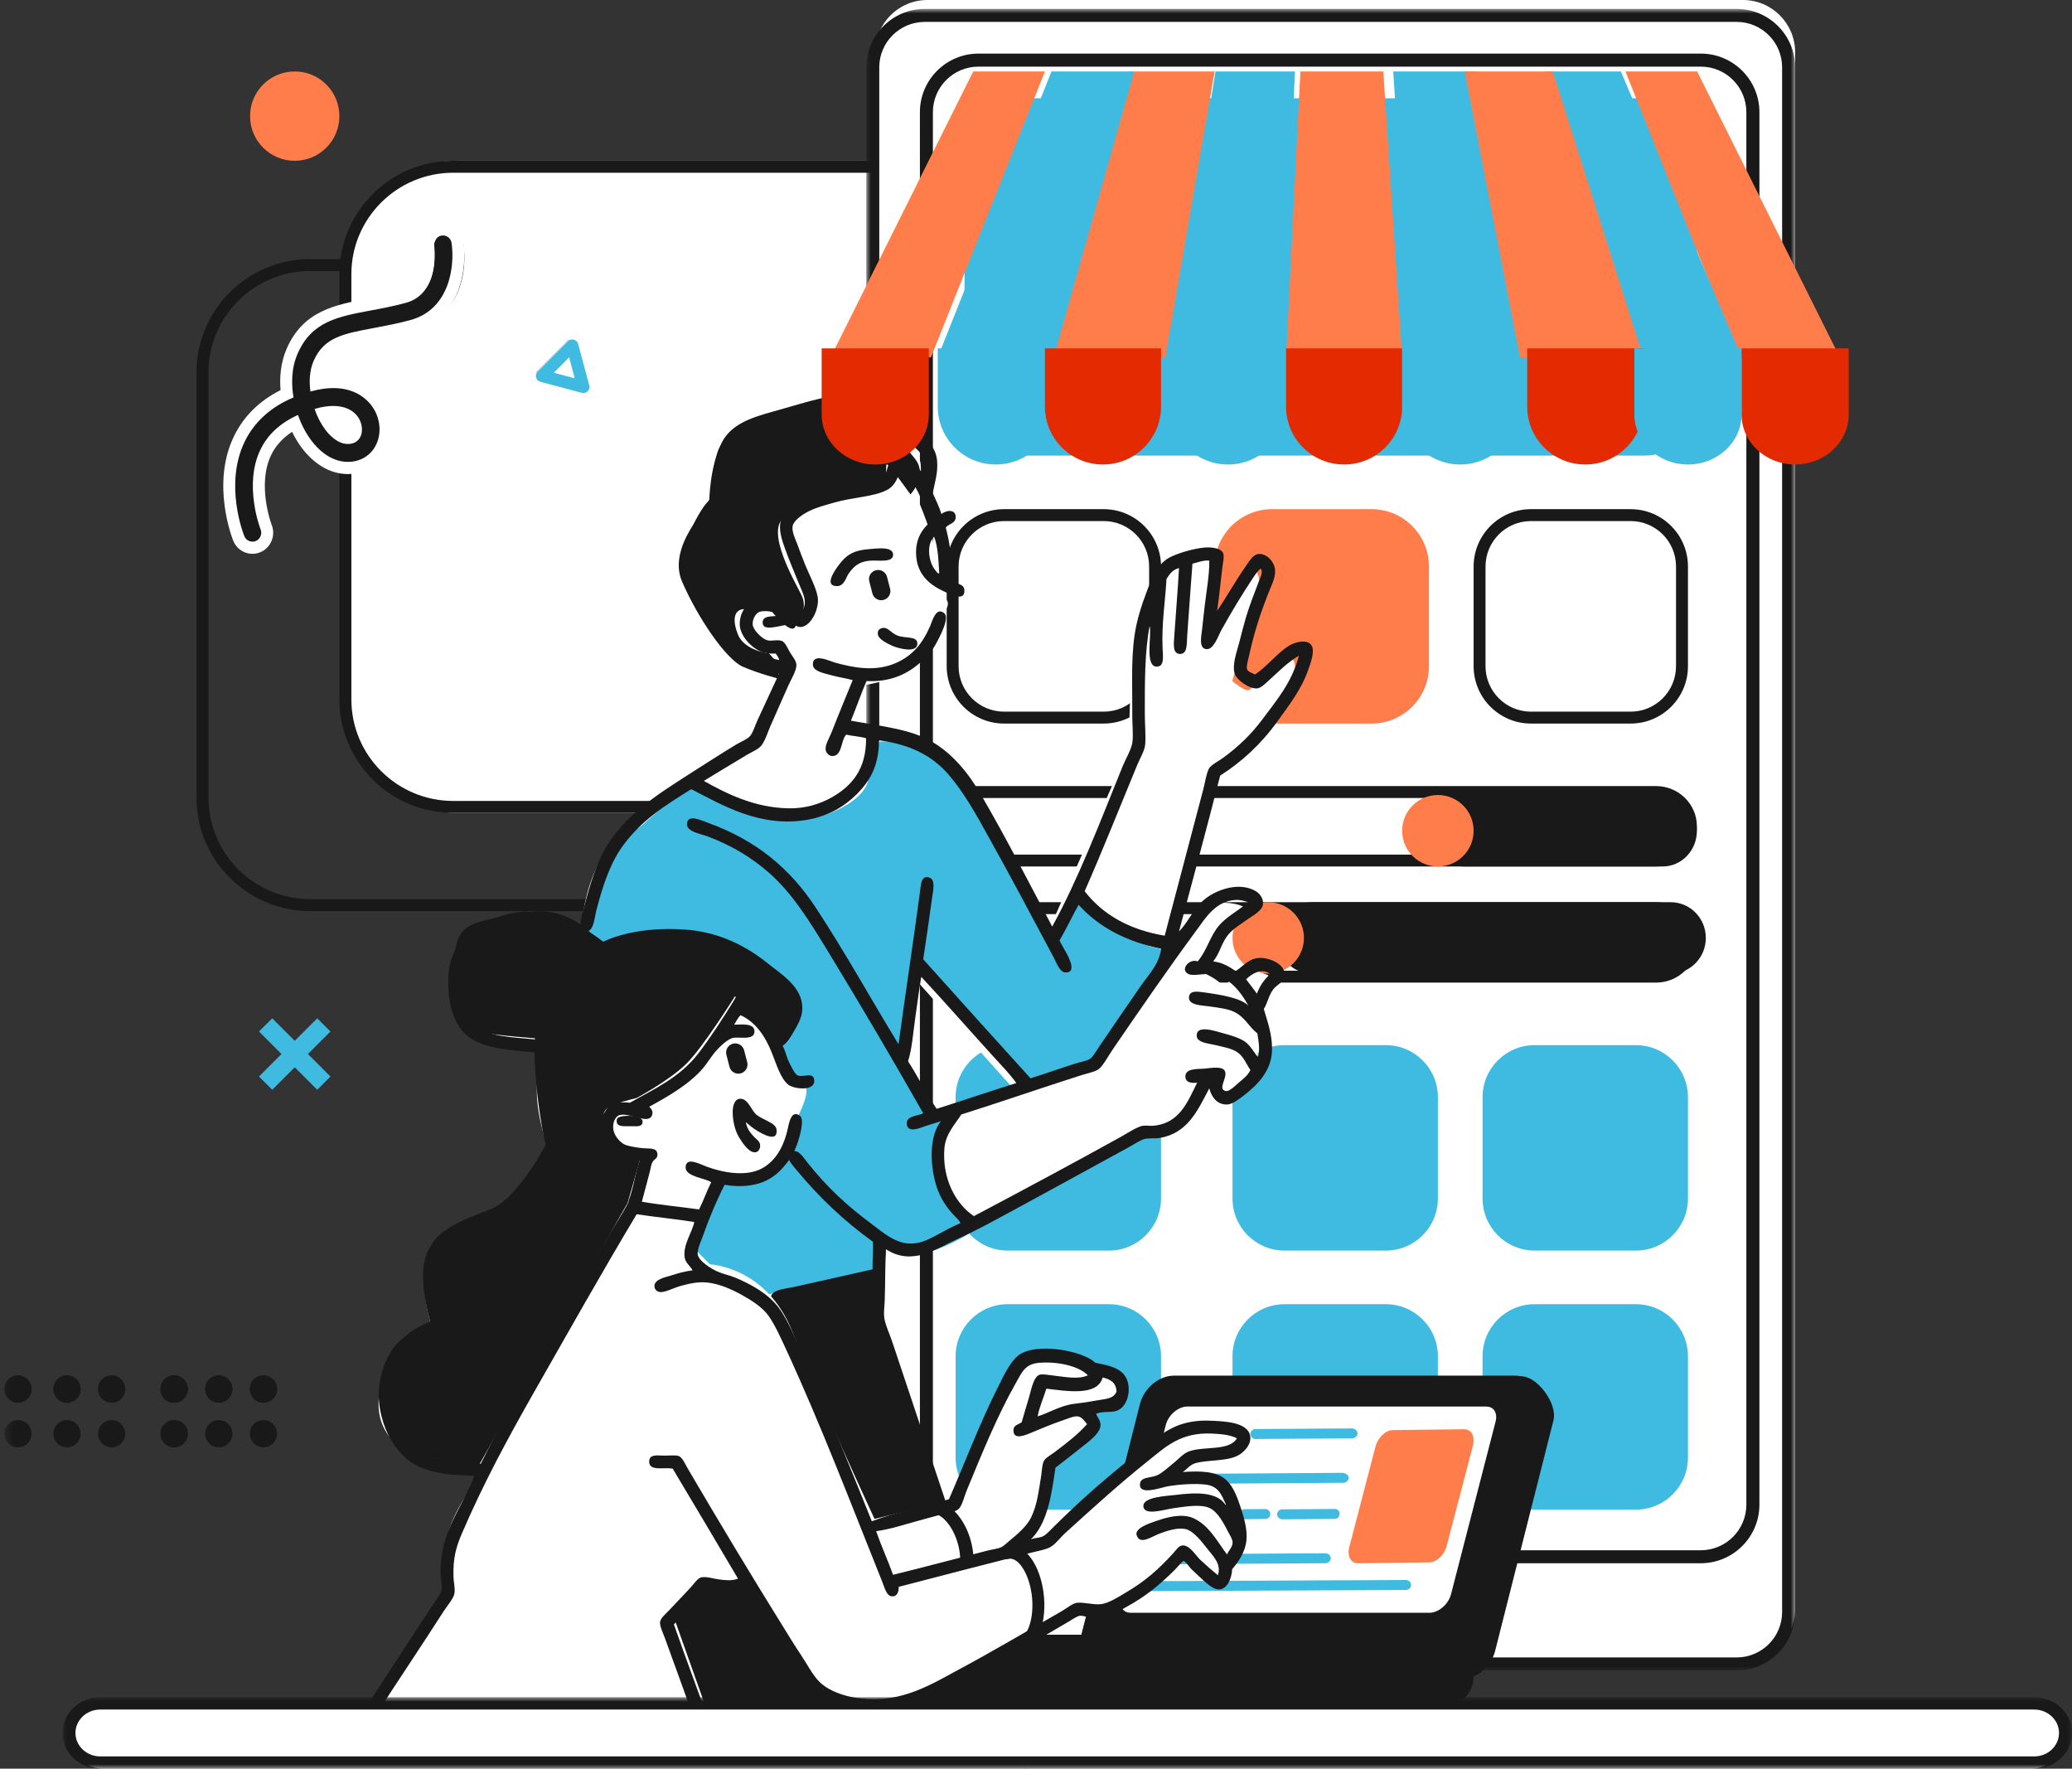 <?xml version="1.0" encoding="UTF-8"?>
<svg width="232px" height="198px" viewBox="0 0 232 198" version="1.1" xmlns="http://www.w3.org/2000/svg" xmlns:xlink="http://www.w3.org/1999/xlink">
    <rect x="0" y="0" width="232" height="198" fill="#333333" stroke="none"/>
    <title>6979C4A0-19F0-4A81-A733-D4881CE613FB</title>
    <defs>
        <polygon id="path-1" points="0.489 0 4.511 0 4.511 5 0.489 5"></polygon>
        <polygon id="path-3" points="0.489 0 4.511 0 4.511 5 0.489 5"></polygon>
        <polygon id="path-5" points="0.489 0 4.511 0 4.511 5 0.489 5"></polygon>
        <polygon id="path-7" points="0 0 104 0 104 186 0 186"></polygon>
        <polygon id="path-9" points="0 0 225 0 225 8 0 8"></polygon>
        <polygon id="path-11" points="0 198 232 198 232 0 0 0"></polygon>
    </defs>
    <g id="28July-changes" stroke="none" stroke-width="1" fill="none" fill-rule="evenodd">
        <g id="Royo-Orders-27july-brand-color-2" transform="translate(-1057, -1702)">
            <g id="Group-14" transform="translate(55, 1517)">
                <g id="Group-13" transform="translate(906, 0)">
                    <g id="Group-193" transform="translate(96, 185)">
                        <path d="M34.743,30.337 C28.458,30.337 23.343,35.43 23.343,41.688 L23.343,89.302 C23.343,95.565 28.458,100.658 34.743,100.658 L117.251,100.658 C123.536,100.658 128.657,95.565 128.657,89.302 L128.657,41.688 C128.657,35.43 123.536,30.337 117.251,30.337 L34.743,30.337 Z M117.251,102 L34.743,102 C27.717,102 22,96.303 22,89.302 L22,41.688 C22,34.692 27.717,29 34.743,29 L117.251,29 C124.278,29 130,34.692 130,41.688 L130,89.302 C130,96.303 124.278,102 117.251,102 L117.251,102 Z" id="Fill-1" fill="#191919"></path>
                        <path d="M29.503,153.972 C30.343,153.972 31.023,154.657 31.023,155.502 C31.023,156.343 30.343,157.028 29.503,157.028 C28.663,157.028 27.977,156.343 27.977,155.502 C27.977,154.657 28.663,153.972 29.503,153.972" id="Fill-3" fill="#191919"></path>
                        <path d="M24.497,153.972 C25.337,153.972 26.023,154.657 26.023,155.502 C26.023,156.343 25.337,157.028 24.497,157.028 C23.657,157.028 22.977,156.343 22.977,155.502 C22.977,154.657 23.657,153.972 24.497,153.972" id="Fill-5" fill="#191919"></path>
                        <path d="M19.497,153.972 C20.337,153.972 21.023,154.657 21.023,155.502 C21.023,156.343 20.337,157.028 19.497,157.028 C18.657,157.028 17.977,156.343 17.977,155.502 C17.977,154.657 18.657,153.972 19.497,153.972" id="Fill-7" fill="#191919"></path>
                        <path d="M19.497,153.972 C20.337,153.972 21.023,154.657 21.023,155.502 C21.023,156.343 20.337,157.028 19.497,157.028 C18.657,157.028 17.977,156.343 17.977,155.502 C17.977,154.657 18.657,153.972 19.497,153.972" id="Fill-9" fill="#191919"></path>
                        <path d="M12.498,153.972 C13.338,153.972 14.023,154.657 14.023,155.502 C14.023,156.343 13.338,157.028 12.498,157.028 C11.658,157.028 10.977,156.343 10.977,155.502 C10.977,154.657 11.658,153.972 12.498,153.972" id="Fill-11" fill="#191919"></path>
                        <path d="M7.503,153.972 C8.342,153.972 9.023,154.657 9.023,155.502 C9.023,156.343 8.342,157.028 7.503,157.028 C6.662,157.028 5.978,156.343 5.978,155.502 C5.978,154.657 6.662,153.972 7.503,153.972" id="Fill-13" fill="#191919"></path>
                        <g id="Group-17" transform="translate(0, 153)">
                            <mask id="mask-2" fill="white">
                                <use xlink:href="#path-1"></use>
                            </mask>
                            <g id="Clip-16"></g>
                            <path d="M2.013,0.973 C2.853,0.973 3.533,1.657 3.533,2.502 C3.533,3.342 2.853,4.027 2.013,4.027 C1.168,4.027 0.488,3.342 0.488,2.502 C0.488,1.657 1.168,0.973 2.013,0.973" id="Fill-15" fill="#191919" mask="url(#mask-2)"></path>
                        </g>
                        <path d="M29.503,153.972 C30.343,153.972 31.023,154.657 31.023,155.502 C31.023,156.343 30.343,157.028 29.503,157.028 C28.663,157.028 27.977,156.343 27.977,155.502 C27.977,154.657 28.663,153.972 29.503,153.972" id="Fill-18" fill="#191919"></path>
                        <path d="M24.497,153.972 C25.337,153.972 26.023,154.657 26.023,155.502 C26.023,156.343 25.337,157.028 24.497,157.028 C23.657,157.028 22.977,156.343 22.977,155.502 C22.977,154.657 23.657,153.972 24.497,153.972" id="Fill-20" fill="#191919"></path>
                        <path d="M19.497,153.972 C20.337,153.972 21.023,154.657 21.023,155.502 C21.023,156.343 20.337,157.028 19.497,157.028 C18.657,157.028 17.977,156.343 17.977,155.502 C17.977,154.657 18.657,153.972 19.497,153.972" id="Fill-22" fill="#191919"></path>
                        <path d="M19.497,153.972 C20.337,153.972 21.023,154.657 21.023,155.502 C21.023,156.343 20.337,157.028 19.497,157.028 C18.657,157.028 17.977,156.343 17.977,155.502 C17.977,154.657 18.657,153.972 19.497,153.972" id="Fill-24" fill="#191919"></path>
                        <path d="M12.498,153.972 C13.338,153.972 14.023,154.657 14.023,155.502 C14.023,156.343 13.338,157.028 12.498,157.028 C11.658,157.028 10.977,156.343 10.977,155.502 C10.977,154.657 11.658,153.972 12.498,153.972" id="Fill-26" fill="#191919"></path>
                        <path d="M7.503,153.972 C8.342,153.972 9.023,154.657 9.023,155.502 C9.023,156.343 8.342,157.028 7.503,157.028 C6.662,157.028 5.978,156.343 5.978,155.502 C5.978,154.657 6.662,153.972 7.503,153.972" id="Fill-28" fill="#191919"></path>
                        <g id="Group-32" transform="translate(0, 153)">
                            <mask id="mask-4" fill="white">
                                <use xlink:href="#path-3"></use>
                            </mask>
                            <g id="Clip-31"></g>
                            <path d="M2.013,0.973 C2.853,0.973 3.533,1.657 3.533,2.502 C3.533,3.342 2.853,4.027 2.013,4.027 C1.168,4.027 0.488,3.342 0.488,2.502 C0.488,1.657 1.168,0.973 2.013,0.973" id="Fill-30" fill="#191919" mask="url(#mask-4)"></path>
                        </g>
                        <path d="M29.503,158.975 C30.343,158.975 31.023,159.66 31.023,160.5 C31.023,161.345 30.343,162.025 29.503,162.025 C28.663,162.025 27.977,161.345 27.977,160.5 C27.977,159.66 28.663,158.975 29.503,158.975" id="Fill-33" fill="#191919"></path>
                        <path d="M24.497,158.975 C25.337,158.975 26.023,159.66 26.023,160.5 C26.023,161.345 25.337,162.025 24.497,162.025 C23.657,162.025 22.977,161.345 22.977,160.5 C22.977,159.66 23.657,158.975 24.497,158.975" id="Fill-35" fill="#191919"></path>
                        <path d="M19.497,158.975 C20.337,158.975 21.023,159.66 21.023,160.5 C21.023,161.345 20.337,162.025 19.497,162.025 C18.657,162.025 17.977,161.345 17.977,160.5 C17.977,159.66 18.657,158.975 19.497,158.975" id="Fill-37" fill="#191919"></path>
                        <path d="M19.497,158.975 C20.337,158.975 21.023,159.66 21.023,160.5 C21.023,161.345 20.337,162.025 19.497,162.025 C18.657,162.025 17.977,161.345 17.977,160.5 C17.977,159.66 18.657,158.975 19.497,158.975" id="Fill-39" fill="#191919"></path>
                        <path d="M12.498,158.975 C13.338,158.975 14.023,159.66 14.023,160.5 C14.023,161.345 13.338,162.025 12.498,162.025 C11.658,162.025 10.977,161.345 10.977,160.5 C10.977,159.66 11.658,158.975 12.498,158.975" id="Fill-41" fill="#191919"></path>
                        <path d="M7.503,158.975 C8.342,158.975 9.023,159.66 9.023,160.5 C9.023,161.345 8.342,162.025 7.503,162.025 C6.662,162.025 5.978,161.345 5.978,160.5 C5.978,159.66 6.662,158.975 7.503,158.975" id="Fill-43" fill="#191919"></path>
                        <g id="Group-47" transform="translate(0, 158)">
                            <mask id="mask-6" fill="white">
                                <use xlink:href="#path-5"></use>
                            </mask>
                            <g id="Clip-46"></g>
                            <path d="M2.013,0.975 C2.853,0.975 3.533,1.66 3.533,2.5 C3.533,3.345 2.853,4.025 2.013,4.025 C1.168,4.025 0.488,3.345 0.488,2.5 C0.488,1.66 1.168,0.975 2.013,0.975" id="Fill-45" fill="#191919" mask="url(#mask-6)"></path>
                        </g>
                        <path d="M51.111,18 L133.884,18 C140.575,18 146,23.485 146,30.244 L146,78.745 C146,85.515 140.575,91 133.884,91 L51.111,91 C44.425,91 39,85.515 39,78.745 L39,30.244 C39,23.485 44.425,18 51.111,18" id="Fill-48" fill="#FFFFFF"></path>
                        <path d="M50.743,19.337 C44.458,19.337 39.343,24.43 39.343,30.688 L39.343,78.302 C39.343,84.57 44.458,89.663 50.743,89.663 L133.251,89.663 C139.536,89.663 144.657,84.57 144.657,78.302 L144.657,30.688 C144.657,24.43 139.536,19.337 133.251,19.337 L50.743,19.337 Z M133.251,91 L50.743,91 C43.711,91 38,85.303 38,78.302 L38,30.688 C38,23.692 43.711,18 50.743,18 L133.251,18 C140.278,18 146,23.692 146,30.688 L146,78.302 C146,85.303 140.278,91 133.251,91 L133.251,91 Z" id="Fill-50" fill="#191919"></path>
                        <path d="M103.843,0 L195.157,0 C198.379,0 201,2.619 201,5.856 L201,180.138 C201,183.375 198.379,186 195.157,186 L103.843,186 C100.616,186 98,183.375 98,180.138 L98,5.856 C98,2.619 100.616,0 103.843,0" id="Fill-52" fill="#FFFFFF"></path>
                        <g id="Group-56" transform="translate(97, 1)">
                            <mask id="mask-8" fill="white">
                                <use xlink:href="#path-7"></use>
                            </mask>
                            <g id="Clip-55"></g>
                            <path d="M6.545,1.452 C3.735,1.452 1.451,3.736 1.451,6.535 L1.451,179.462 C1.451,182.262 3.735,184.546 6.545,184.546 L97.455,184.546 C100.26,184.546 102.543,182.262 102.543,179.462 L102.543,6.535 C102.543,3.736 100.26,1.452 97.455,1.452 L6.545,1.452 Z M97.455,186 L6.545,186 C2.936,186 0,183.065 0,179.462 L0,6.535 C0,2.933 2.936,-0.002 6.545,-0.002 L97.455,-0.002 C101.064,-0.002 104,2.933 104,6.535 L104,179.462 C104,183.065 101.064,186 97.455,186 L97.455,186 Z" id="Fill-54" fill="#191919" mask="url(#mask-8)"></path>
                        </g>
                        <path d="M109.797,7 L190.203,7 C193.405,7 196,9.615 196,12.841 L196,169.154 C196,172.38 193.405,175 190.203,175 L109.797,175 C106.595,175 104,172.38 104,169.154 L104,12.841 C104,9.615 106.595,7 109.797,7" id="Fill-57" fill="#FFFFFF"></path>
                        <path d="M109.562,7.459 C106.744,7.459 104.455,9.745 104.455,12.56 L104.455,168.44 C104.455,171.255 106.744,173.547 109.562,173.547 L190.438,173.547 C193.25,173.547 195.539,171.255 195.539,168.44 L195.539,12.56 C195.539,9.745 193.25,7.459 190.438,7.459 L109.562,7.459 Z M190.438,175 L109.562,175 C105.943,175 103,172.055 103,168.44 L103,12.56 C103,8.94 105.943,6 109.562,6 L190.438,6 C194.057,6 197,8.94 197,12.56 L197,168.44 C197,172.055 194.057,175 190.438,175 L190.438,175 Z" id="Fill-59" fill="#191919"></path>
                        <path d="M113.823,11 L184.171,11 C187.39,11 190,13.6 190,16.807 L190,45.187 C190,48.4 187.39,51 184.171,51 L113.823,51 C110.604,51 108,48.4 108,45.187 L108,16.807 C108,13.6 110.604,11 113.823,11" id="Fill-61" fill="#3FBBE1"></path>
                        <path d="M171.418,58.332 C168.614,58.332 166.332,60.614 166.332,63.418 L166.332,74.577 C166.332,77.386 168.614,79.668 171.418,79.668 L182.582,79.668 C185.386,79.668 187.663,77.386 187.663,74.577 L187.663,63.418 C187.663,60.614 185.386,58.332 182.582,58.332 L171.418,58.332 Z M182.582,81 L171.418,81 C167.878,81 165,78.122 165,74.577 L165,63.418 C165,59.878 167.878,57 171.418,57 L182.582,57 C186.122,57 189,59.878 189,63.418 L189,74.577 C189,78.122 186.122,81 182.582,81 L182.582,81 Z" id="Fill-63" fill="#191919"></path>
                        <path d="M153.586,81 L142.419,81 C138.879,81 136,78.122 136,74.582 L136,63.423 C136,59.878 138.879,57 142.419,57 L153.586,57 C157.121,57 160,59.878 160,63.423 L160,74.582 C160,78.122 157.121,81 153.586,81" id="Fill-65" fill="#FF7D4B"></path>
                        <path d="M112.419,58.332 C109.615,58.332 107.332,60.614 107.332,63.418 L107.332,74.577 C107.332,77.386 109.615,79.668 112.419,79.668 L123.581,79.668 C126.39,79.668 128.668,77.386 128.668,74.577 L128.668,63.418 C128.668,60.614 126.39,58.332 123.581,58.332 L112.419,58.332 Z M123.581,81 L112.419,81 C108.879,81 106,78.122 106,74.577 L106,63.418 C106,59.878 108.879,57 112.419,57 L123.581,57 C127.121,57 130,59.878 130,63.418 L130,74.577 C130,78.122 127.121,81 123.581,81 L123.581,81 Z" id="Fill-67" fill="#191919"></path>
                        <path d="M171.837,117 L183.163,117 C186.389,117 189,119.61 189,122.83 L189,134.159 C189,137.385 186.389,140 183.163,140 L171.837,140 C168.611,140 166,137.385 166,134.159 L166,122.83 C166,119.61 168.611,117 171.837,117" id="Fill-69" fill="#3FBBE1"></path>
                        <path d="M143.832,117 L155.163,117 C158.389,117 161,119.61 161,122.83 L161,134.159 C161,137.385 158.389,140 155.163,140 L143.832,140 C140.611,140 138,137.385 138,134.159 L138,122.83 C138,119.61 140.611,117 143.832,117" id="Fill-71" fill="#3FBBE1"></path>
                        <path d="M112.832,117 L124.163,117 C127.389,117 130,119.61 130,122.83 L130,134.159 C130,137.385 127.389,140 124.163,140 L112.832,140 C109.611,140 107,137.385 107,134.159 L107,122.83 C107,119.61 109.611,117 112.832,117" id="Fill-73" fill="#3FBBE1"></path>
                        <path d="M171.837,146 L183.163,146 C186.389,146 189,148.61 189,151.836 L189,163.164 C189,166.39 186.389,169 183.163,169 L171.837,169 C168.611,169 166,166.39 166,163.164 L166,151.836 C166,148.61 168.611,146 171.837,146" id="Fill-75" fill="#3FBBE1"></path>
                        <path d="M143.832,146 L155.163,146 C158.389,146 161,148.61 161,151.836 L161,163.164 C161,166.39 158.389,169 155.163,169 L143.832,169 C140.611,169 138,166.39 138,163.164 L138,151.836 C138,148.61 140.611,146 143.832,146" id="Fill-77" fill="#3FBBE1"></path>
                        <path d="M112.832,146 L124.163,146 C127.389,146 130,148.61 130,151.836 L130,163.164 C130,166.39 127.389,169 124.163,169 L112.832,169 C109.611,169 107,166.39 107,163.164 L107,151.836 C107,148.61 109.611,146 112.832,146" id="Fill-79" fill="#3FBBE1"></path>
                        <path d="M108.574,102.332 C106.8,102.332 105.354,103.755 105.354,105.5 C105.354,107.245 106.8,108.668 108.574,108.668 L185.426,108.668 C187.2,108.668 188.646,107.245 188.646,105.5 C188.646,103.755 187.2,102.332 185.426,102.332 L108.574,102.332 Z M185.426,110 L108.574,110 C106.047,110 104,107.981 104,105.5 C104,103.019 106.047,101 108.574,101 L185.426,101 C187.953,101 190,103.019 190,105.5 C190,107.981 187.953,110 185.426,110 L185.426,110 Z" id="Fill-81" fill="#191919"></path>
                        <path d="M146.927,101 L187.073,101 C189.24,101 191,102.787 191,105 C191,107.207 189.24,109 187.073,109 L146.927,109 C144.755,109 143,107.207 143,105 C143,102.787 144.755,101 146.927,101" id="Fill-83" fill="#191919"></path>
                        <path d="M142.003,101 C144.208,101 146,102.793 146,105 C146,107.212 144.208,109 142.003,109 C139.792,109 138,107.212 138,105 C138,102.793 139.792,101 142.003,101" id="Fill-85" fill="#FF7D4B"></path>
                        <path d="M108.574,89.336 C106.8,89.336 105.354,90.758 105.354,92.503 C105.354,94.247 106.8,95.669 108.574,95.669 L185.426,95.669 C187.2,95.669 188.646,94.247 188.646,92.503 C188.646,90.758 187.2,89.336 185.426,89.336 L108.574,89.336 Z M185.426,97 L108.574,97 C106.047,97 104,94.982 104,92.503 C104,90.023 106.047,88 108.574,88 L185.426,88 C187.953,88 190,90.023 190,92.503 C190,94.982 187.953,97 185.426,97 L185.426,97 Z" id="Fill-87" fill="#191919"></path>
                        <path d="M163.835,89 L186.165,89 C188.287,89 190,90.787 190,93 C190,95.207 188.287,97 186.165,97 L163.835,97 C161.719,97 160,95.207 160,93 C160,90.787 161.719,89 163.835,89" id="Fill-89" fill="#191919"></path>
                        <path d="M161,89 C163.212,89 165,90.789 165,93.003 C165,95.211 163.212,97 161,97 C158.788,97 157,95.211 157,93.003 C157,90.789 158.788,89 161,89" id="Fill-91" fill="#FF7D4B"></path>
                        <path d="M103.414,125.311 L99.979,119.448 L101.913,108.98 L113.463,121.869 L103.414,125.311 Z M138.508,84.859 C140.247,83.534 142.961,79.642 143.584,78.512 C144.207,77.383 145.361,75.391 144.89,74.055 C144.413,72.714 140.366,76.808 139.954,77.204 C139.548,77.595 137.977,76.237 137.977,76.237 C137.977,76.237 140.339,67.491 140.827,66.112 C141.314,64.733 140.648,63.533 139.906,63.441 C139.169,63.354 134.494,72.356 134.494,72.356 C134.494,72.356 135.236,64.255 135.317,63.398 C135.393,62.534 132.023,62.958 129.759,64.462 C127.489,65.966 126.514,71.053 126.568,74.495 C126.622,77.926 126.324,83.838 126.324,83.838 L116.806,105.593 C116.806,105.593 110.5,94.479 106.361,88.344 C102.222,82.209 93.451,82.047 93.451,82.047 L95.244,76.911 C95.244,76.911 96.794,76.802 99.107,76.183 C101.426,75.57 104.232,70.179 104.232,70.179 C104.232,70.179 105.922,68.691 106.117,67.752 C106.318,66.823 104.909,66.639 104.909,66.639 C104.909,66.639 105.397,66.183 104.958,63.007 C104.519,59.831 102.878,56.182 102.878,56.182 C102.878,56.182 103.338,52.257 102.975,51.475 C102.618,50.704 100.906,49.195 98.338,46.877 C95.765,44.559 86.587,47.431 82.914,48.674 C79.247,49.906 79.241,56.861 79.241,56.861 C79.241,56.861 76.56,59.852 76.099,63.783 C75.639,67.719 78.559,71.476 81.414,73.621 C84.28,75.765 86.154,75.7 86.154,75.7 L87.313,76.379 L83.64,83.594 C83.64,83.594 74.111,89.924 69.523,93.529 C64.939,97.134 64.929,105.837 64.929,105.837 C64.929,105.837 63.222,183.902 63.022,193.115 C63.005,193.696 63,194 63,194 L111.242,192.838 L97.271,147.831 L97.319,139.552 C97.319,139.552 98.798,140.312 99.497,140.475 C100.191,140.632 103.121,140.089 105.586,139.02 C108.046,137.95 126.281,127.635 126.281,127.635 C126.281,127.635 126.303,127.754 129.033,126.956 C131.763,126.158 133.188,121.967 133.188,121.967 L134.786,122.064 C134.786,122.064 134.862,122.922 135.897,123.373 C136.932,123.829 138.091,123.324 140.057,120.077 C142.018,116.831 140.009,113.486 140.009,113.486 C140.009,113.486 141.764,110.56 142.132,109.854 C142.506,109.149 141.883,109.16 140.778,108.736 C139.678,108.323 137.202,110.196 137.202,110.196 C137.202,110.196 136.969,110.338 136.33,109.811 C135.691,109.274 133.963,108.546 133.963,108.546 C133.963,108.546 135.312,105.967 135.805,105.158 C136.292,104.344 139.564,102.552 139.667,102.009 C139.77,101.461 137.75,100.782 135.702,101.184 C133.659,101.586 129.271,108.736 129.271,108.736 L135.366,87.329 C135.366,87.329 136.769,86.184 138.508,84.859 L138.508,84.859 Z" id="Fill-93" fill="#FFFFFF"></path>
                        <path d="M86.288,68.296 C86.288,68.296 88.572,71.208 89.059,70.138 C89.54,69.062 90.476,68.122 89.727,66.595 C88.973,65.069 85.679,59.445 87.813,57.919 C89.957,56.392 92.604,56.093 94.877,55.539 C97.156,54.99 98.466,55.789 98.985,54.235 C99.498,52.676 98.888,51.377 99.653,52.296 C100.418,53.214 101.942,55.349 101.942,55.349 C101.942,55.349 103.958,53.219 102.424,51.323 C100.883,49.432 100.413,48.715 99.509,47.884 C98.605,47.058 97.546,44.412 94.498,45.119 C91.444,45.83 81.502,47.341 80.416,50.405 C79.336,53.469 79.416,56.512 79.416,56.512 C79.416,56.512 74.678,61.173 76.362,65.09 C78.047,69.013 81.256,73.805 83.186,74.642 C85.122,75.478 87.288,76 87.288,76 L86.957,74.109 L86.101,73.142 C86.101,73.142 83.336,72.86 82.614,71.007 C81.892,69.154 82.341,68.263 83.235,68.193 C84.133,68.128 86.288,68.296 86.288,68.296" id="Fill-95" fill="#191919"></path>
                        <polygon id="Fill-97" fill="#191919" points="84.646 145.785 97.767 143 98.163 147.08 114 193 64 190.248"></polygon>
                        <path d="M100.842,119.424 L104.227,124.932 L107.174,124.59 C107.174,124.59 103.886,126.914 105.63,131.599 C107.369,136.283 109.541,137.448 109.541,137.448 C109.541,137.448 105.007,140.535 102.684,140.205 C100.355,139.863 98.475,138.314 98.475,138.314 L98.622,142.181 L67.012,149 C67.012,149 63.551,111.289 65.707,102.12 C67.857,92.951 70.338,93.877 72.136,92.165 C73.934,90.449 77.303,88.006 77.303,88.006 C77.303,88.006 82.053,91.109 86.489,91.781 C90.925,92.447 96.358,90.199 97.17,87.524 C97.983,84.854 98.475,83.029 98.475,83.029 C98.475,83.029 104.016,82.33 107.369,87.816 C110.722,93.297 118.001,105.841 118.001,105.841 L120.66,100.863 C120.66,100.863 123.152,103.208 126.169,104.828 C129.186,106.447 131,106.328 131,106.328 L130.567,108.597 L122.594,119.808 L115,121.937 L102.684,107.823 L100.842,119.424 Z" id="Fill-99" fill="#3FBBE1"></path>
                        <path d="M103.133,109.488 C102.9,110.867 102.71,112.333 102.503,113.778 C102.253,115.501 102.118,117.471 101.672,118.806 C102.797,120.536 103.72,122.445 104.877,124.131 C107.859,123.184 110.792,122.183 113.795,121.247 C113.046,120.191 112.112,119.25 111.221,118.27 C108.527,115.31 105.882,112.284 103.182,109.384 C103.133,109.384 103.133,109.433 103.133,109.488 M139.524,109.63 C139.926,110.172 140.35,110.692 140.736,111.239 C141.062,110.336 141.583,109.619 142.235,109.045 C141.279,108.29 140.122,109.039 139.524,109.63 M140.785,115.682 C139.802,114.932 139.459,113.915 138.216,113.291 C137.482,112.93 136.553,112.826 135.359,112.656 C134.56,112.547 133.11,112.541 133.126,111.682 C133.142,110.834 134.104,110.998 134.826,111.097 C136.744,111.359 138.878,111.72 139.769,112.563 C138.927,111.025 137.537,109.214 135.505,109.045 C134.631,108.973 133.496,109.329 132.98,108.995 C132.132,108.448 133.235,107.272 134.098,107.627 C135.136,106.44 135.483,104.766 136.521,103.578 C137.287,102.697 138.552,101.969 139.432,101.285 C139.514,101.214 139.829,101.187 139.715,100.99 C139.258,100.837 138.846,100.716 138.362,100.744 C136.119,100.859 134.995,102.746 133.952,104.164 C130.698,108.59 127.64,113.023 124.55,117.542 C124.094,118.21 123.458,119.419 122.948,119.737 C122.486,120.027 121.725,120.158 121.063,120.371 C116.544,121.811 112.074,123.365 107.636,124.765 C106.968,125.816 105.882,126.927 105.746,128.525 C105.458,132.076 107.104,134.85 109.043,136.141 C114.398,133.312 120.172,130.221 125.522,127.255 C126.103,126.932 127.325,126.133 127.939,126.029 C128.336,125.975 128.732,126.057 129.058,126.029 C132.045,125.816 132.963,123.386 134.044,121.203 C133.159,121.307 132.8,121.044 132.741,120.667 C132.561,119.54 134.147,119.698 134.772,119.638 C135.717,119.551 137.031,119.288 137.194,120.032 C137.368,120.771 136.363,121.871 137.194,122.133 C137.645,122.27 138.416,121.438 138.753,121.154 C139.237,120.743 139.725,120.388 140.008,119.786 C139.465,118.992 139.237,118.226 138.46,117.739 C137.835,117.345 136.972,117.214 136.13,117.001 C135.413,116.826 134.066,116.738 134.001,116.021 C133.865,114.62 136.195,115.469 137.004,115.682 C137.776,115.89 138.731,116.169 139.329,116.563 C139.883,116.924 140.285,117.586 140.638,118.073 C140.687,118.144 140.79,118.319 140.882,118.27 C141.094,117.46 140.904,116.448 140.785,115.682 M133.517,63.103 C133.327,65.685 133.11,68.52 132.931,71.163 C132.876,72.104 132.963,73.237 132.11,73.209 C131.279,73.187 131.426,72.082 131.48,71.261 C131.654,68.684 131.877,66.068 132.013,63.595 C131.307,63.759 130.948,64.279 130.611,64.815 C130.492,67.141 130.041,69.866 130.177,72.629 C130.209,73.456 130.41,74.648 129.498,74.626 C128.14,74.594 128.998,71.048 128.721,70.085 C128.162,72.979 128.183,76.531 128.183,79.852 C128.183,81.018 128.298,82.211 128.232,83.267 C128.189,84.033 127.662,84.837 127.363,85.565 C125.392,90.325 123.442,95.245 121.448,99.77 C123.48,102.391 126.44,104.082 130.41,104.749 C131.85,99.359 133.284,93.8 134.723,88.394 C134.929,87.622 135.06,86.632 135.359,86.052 C135.576,85.63 136.467,85.193 136.961,84.832 C138.65,83.595 140.089,82.216 141.268,80.635 C142.99,78.331 144.652,76.394 145.439,73.406 C144.13,74.167 143.131,75.217 141.996,76.241 C141.659,76.542 141.176,77.045 140.736,77.067 C139.823,77.116 138.493,76.115 138.264,75.458 C137.922,74.451 138.471,73.034 138.753,71.945 C139.003,70.955 139.258,69.959 139.524,69.062 C139.959,67.595 140.508,66.293 140.98,65.007 C141.132,64.586 141.442,64.082 141.17,63.644 C140.855,63.869 140.589,64.257 140.35,64.618 C139.068,66.539 137.89,68.498 136.76,70.528 C136.418,71.141 135.918,72.706 135.114,72.673 C134.212,72.635 134.5,71.278 134.582,70.577 C134.696,69.631 134.777,68.755 134.875,67.934 C135.076,66.233 135.429,64.334 135.402,62.763 C134.766,62.681 134.098,62.971 133.517,63.103 M104.73,63.836 C104.855,63.989 104.996,64.241 105.165,64.181 C105.078,62.703 105.029,61.199 104.589,60.077 C103.649,61.034 104.03,63.037 104.73,63.836 M102.118,49.828 C101.645,49.434 101.183,48.974 100.803,48.553 C99.315,46.895 98.647,45.27 95.567,45.483 C92.89,45.669 90.695,46.403 88.256,47.092 C86.138,47.694 83.515,48.071 82.293,49.872 C81.532,50.999 81.348,52.701 81.228,54.266 C81.185,54.796 81.228,55.459 81.081,55.978 C80.951,56.454 80.386,57.034 80.066,57.489 C79.702,58.008 79.37,58.583 79.093,59.103 C78.507,60.208 77.893,61.516 77.784,62.911 C77.649,64.75 78.415,65.724 79.093,66.813 C79.555,67.562 79.995,68.203 80.5,68.914 C81.386,70.172 82.477,71.923 83.748,72.722 C84.715,73.335 85.823,73.57 87.235,73.893 C87.246,73.702 86.996,73.352 86.85,73.16 C86.345,73.187 85.714,73.155 85.247,72.969 C84.085,72.492 82.874,71.168 82.83,69.937 C82.765,68.235 84.145,66.605 86.22,67.059 C86.274,66.517 86.415,66.205 86.899,66.178 C87.507,66.151 87.844,66.867 88.256,67.354 C88.718,67.891 89.131,68.394 89.565,68.618 C90.668,67.65 89.842,66.326 89.419,65.253 C88.816,63.732 88.354,62.736 87.822,61.204 C87.436,60.115 87.078,58.889 87.578,57.926 C88.474,56.203 90.543,55.612 92.569,55.054 C93.585,54.769 94.671,54.452 95.719,54.266 C96.583,54.118 98.25,53.981 98.87,53.439 C99.549,52.837 99.358,50.764 100.559,50.556 C102.172,50.293 102.704,52.646 103.421,53.051 C103.785,51.179 103.03,50.589 102.118,49.828 M105.409,57.543 C106.001,57.067 107.011,57.007 107.011,57.877 C107.006,58.616 106.267,58.594 105.893,59.054 C106.371,60.805 106.62,62.785 106.62,65.007 C107.071,65.417 107.919,65.324 107.978,66.036 C108.087,67.409 106.441,66.545 105.746,66.233 C104.133,65.499 102.797,64.394 102.596,62.375 C102.416,60.509 103.166,59.278 104.198,58.419 C103.345,56.115 102.389,53.926 100.955,52.219 C100.57,53.352 100.309,54.331 99.304,54.857 C97.8,55.634 95.524,55.65 93.389,56.268 C92.596,56.498 91.499,56.772 90.63,57.199 C89.832,57.593 88.821,58.282 88.74,58.961 C88.658,59.579 89.104,60.454 89.321,61.051 C89.576,61.762 89.826,62.397 90.049,62.96 C90.57,64.29 91.32,65.62 91.548,66.763 C91.792,68.011 90.896,70.003 89.756,70.183 C89.31,70.254 89.028,69.932 88.642,69.893 C88.305,69.855 87.382,70.101 86.85,70.183 C86.388,70.254 85.437,70.446 85.394,69.74 C85.329,68.7 86.909,69.155 87.626,68.815 C87.018,68.646 85.943,68.257 85.106,68.476 C84.65,68.591 84.215,69.302 84.281,69.937 C84.346,70.55 85.269,71.447 85.829,71.65 C86.35,71.836 86.969,71.551 87.529,71.748 C87.914,71.88 88.175,72.542 88.447,73.018 C88.718,73.477 89.158,73.959 89.174,74.435 C89.202,75.042 88.528,76.159 88.256,76.771 C87.545,78.38 86.985,79.639 86.269,81.269 C85.964,81.953 85.693,82.9 85.247,83.464 C84.916,83.89 84.145,84.191 83.651,84.492 C82.026,85.45 80.364,86.484 78.806,87.42 C81.369,88.859 84.427,90.391 88.208,90.489 C90.103,90.544 91.814,90.019 93.199,89.225 C95.366,87.967 97.001,86.139 96.974,82.637 C96.29,82.451 95.464,82.402 94.747,82.243 C94.128,82.873 94.323,84.706 93.145,84.635 C92.868,84.618 92.558,84.356 92.471,84.049 C92.308,83.464 92.841,82.665 93.101,82.003 C93.824,80.131 94.839,77.718 95.475,76.137 C94.818,75.945 93.851,75.814 92.955,75.557 C92.406,75.398 91.054,75.174 91.021,74.435 C90.945,73.023 92.917,74.019 93.536,74.189 C95.654,74.774 98.011,75.207 100.276,74.238 C102.188,73.417 103.323,71.995 104.149,70.085 C104.361,69.603 104.801,67.825 105.746,68.668 C106.338,69.198 105.241,71.228 104.975,71.748 C104.361,72.952 103.812,73.466 103.133,74.085 C101.781,75.332 99.82,76.394 97.023,76.241 C96.404,77.68 95.877,79.217 95.279,80.678 C98.745,81.313 101.949,81.62 104.345,83.026 C106.696,84.405 108.429,86.544 109.82,88.93 C112.568,93.641 115.246,98.872 117.815,103.726 C120.748,98.407 123.257,91.814 125.712,85.756 C126.071,84.892 126.652,83.945 126.782,83.168 C126.923,82.287 126.771,81.089 126.782,80.191 C126.809,77.412 126.619,74.096 127.021,71.212 C127.266,69.434 127.82,67.765 128.379,66.282 C128.938,64.788 129.525,63.24 130.85,62.468 C131.709,61.97 133.61,61.406 134.875,61.297 C135.755,61.226 136.76,61.395 136.961,61.937 C137.107,62.348 136.928,62.977 136.863,63.546 C136.673,65.155 136.505,66.835 136.282,68.378 C137.292,66.906 138.313,65.062 139.476,63.398 C139.823,62.906 140.269,62.129 140.828,62.03 C141.8,61.866 142.724,62.911 142.773,63.836 C142.821,64.739 142.278,65.718 141.947,66.572 C141.132,68.673 140.415,70.834 139.867,73.357 C139.758,73.844 139.541,74.544 139.622,74.873 C139.715,75.256 140.209,75.305 140.497,75.507 C141.779,74.741 143.044,73.034 144.424,72.23 C145.097,71.841 146.509,71.502 146.895,72.334 C147.21,73.034 146.738,74.227 146.504,74.922 C145.733,77.187 144.25,79.059 143.017,80.777 C141.176,83.338 139.019,85.297 136.619,86.829 C135.13,92.689 133.561,98.462 132.013,104.262 C132.936,103.387 133.512,101.937 134.631,100.892 C135.972,99.633 138.786,98.599 140.687,99.814 C141.083,100.071 141.485,100.629 141.415,101.231 C141.333,101.997 140.182,102.544 139.573,102.993 C138.889,103.491 138.096,103.961 137.591,104.558 C136.76,105.499 136.635,106.648 135.842,107.627 C136.917,107.753 137.64,108.235 138.362,108.7 C139.199,108.218 139.85,107.146 141.317,107.239 C142.333,107.305 143.984,108.005 143.837,109.242 C143.75,109.997 142.925,110.232 142.528,110.801 C141.996,111.573 141.936,112.284 141.507,112.952 C141.931,114.413 142.436,115.759 142.43,117.444 C142.425,119.873 140.763,121.488 139.231,122.664 C138.693,123.08 137.977,123.611 137.439,123.644 C136.304,123.709 135.646,122.812 135.402,121.838 C134.104,124.3 133.001,126.861 129.835,127.397 C129.373,127.479 128.814,127.381 128.183,127.501 C127.722,127.594 126.978,128.109 126.391,128.426 C122.334,130.642 118.287,132.869 114.23,135.069 C111.96,136.295 109.575,137.635 107.153,138.73 C104.931,139.731 102.183,141.794 99.206,139.851 C99.087,141.838 99.136,143.616 99.06,145.613 C99.038,146.248 98.929,146.899 99.011,147.517 C99.125,148.338 99.592,149.274 99.885,150.155 C101.944,156.333 103.981,162.406 106.039,168.557 C105.512,168.622 105.056,168.995 104.632,169 C102.596,162.724 100.537,156.672 98.43,150.346 C98.136,149.465 97.669,148.541 97.561,147.709 C97.371,146.363 97.772,144.929 97.653,143.66 C94.894,144.18 91.852,144.885 88.935,145.564 C88.267,145.717 86.339,146.434 86.312,145.318 C86.29,144.36 87.909,144.294 88.783,144.097 C91.705,143.441 94.97,142.719 97.702,142.095 C97.675,141.028 97.789,140.098 97.751,139.02 C94.552,136.716 91.765,134.1 89.174,130.965 C88.783,130.5 88.273,129.964 88.305,129.499 C88.327,129.11 88.615,128.891 88.935,128.864 C89.517,128.82 89.989,129.63 90.434,130.182 C92.667,132.962 94.758,134.91 97.653,137.066 C98.859,137.964 100.206,139.178 101.917,139.217 C103.063,139.244 104.062,138.708 104.926,138.243 C105.833,137.75 106.533,137.356 107.544,136.924 C107.354,136.508 106.973,136.24 106.669,135.895 C105.719,134.828 105.029,133.712 104.632,131.988 C104.127,129.789 104.144,127.047 105.36,125.499 C104.909,125.674 104.339,125.821 103.709,126.029 C103.025,126.265 101.58,126.921 101.531,125.789 C101.493,124.875 102.731,124.968 103.372,124.623 C99.885,118.489 96.23,112.278 92.471,106.117 C90.635,103.119 88.718,100.005 86.122,97.723 C84.232,96.049 81.95,94.643 79.191,93.619 C78.48,93.357 76.877,93.105 76.915,92.251 C76.97,91.075 78.463,91.819 79.387,92.153 C84.699,94.09 88.49,97.253 91.352,101.625 C94.704,106.73 97.544,111.89 100.608,116.902 C101.336,111.54 102.232,105.625 102.987,100.016 C103.112,99.08 103.095,97.904 104.1,98.254 C104.741,98.478 104.491,99.655 104.388,100.355 C104.068,102.67 103.698,105.285 103.372,107.387 C107.365,111.846 111.373,116.289 115.392,120.716 C117.065,120.185 118.678,119.611 120.433,119.053 C120.965,118.883 121.666,118.79 122.078,118.511 C122.372,118.325 122.719,117.674 123.051,117.198 C124.637,114.883 126.103,112.711 127.7,110.413 C128.661,109.028 129.715,108.06 130.025,106.21 C126.103,105.417 123.007,103.781 120.769,101.285 C120.047,102.604 119.384,103.989 118.635,105.285 C118.809,105.679 119.167,106.248 119.466,106.801 C119.776,107.387 120.552,108.984 119.221,108.853 C118.657,108.793 118.298,107.781 117.956,107.14 C115.626,102.763 113.165,98.128 110.786,93.866 C109.347,91.266 107.978,88.76 106.229,86.736 C104.377,84.58 101.879,83.327 98.43,82.878 C98.386,85.756 97.425,87.403 95.958,88.881 C94.557,90.292 92.716,91.36 90.434,91.764 C85.133,92.711 80.837,90.101 77.399,88.345 C74.477,90.167 71.918,91.764 69.838,94.55 C68.393,96.47 67.524,98.993 66.786,101.866 C66.536,102.845 66.476,104.24 65.672,104.262 C64.923,104.284 64.89,103.545 65.14,102.549 C65.661,100.465 66.237,98.369 66.981,96.596 C69.018,91.721 73.336,89.122 77.594,86.391 C79.137,85.406 80.69,84.405 82.39,83.371 C82.858,83.081 83.672,82.769 83.993,82.391 C84.319,82.003 84.558,81.182 84.813,80.635 C85.606,78.916 86.491,76.99 87.235,75.404 C84.704,74.96 82.89,74.156 81.521,72.575 C80.196,71.064 78.952,69.428 77.888,67.694 C77.355,66.835 76.725,65.806 76.481,64.815 C76.188,63.639 76.367,62.178 76.72,61.051 C77.214,59.486 77.909,58.003 78.806,56.706 C79.061,56.334 79.55,55.913 79.68,55.491 C79.848,54.895 79.756,54.178 79.821,53.587 C80.001,51.863 80.375,50.069 81.179,48.947 C82.553,47.032 85.16,46.479 87.626,45.773 C90.272,45.018 92.792,44.203 95.67,44.017 C98.039,43.864 99.451,44.772 100.711,46.167 C101.27,46.786 101.759,47.552 102.351,48.115 C103.427,49.138 104.763,49.719 104.926,51.584 C105.045,52.947 104.654,54.058 104.437,55.196 C104.774,55.973 105.154,56.695 105.409,57.543" id="Fill-101" fill="#191919"></path>
                        <path d="M97.41,61.464 C98.159,61.409 99.928,61.149 99.997,62.044 C100.078,63.029 98.385,62.704 97.515,62.759 C96.111,62.844 95.543,63.469 94.98,64.274 C94.766,64.584 94.528,65.609 93.733,65.614 C92.295,65.624 93.339,64.049 93.786,63.429 C94.679,62.204 95.415,61.604 97.41,61.464" id="Fill-103" fill="#191919"></path>
                        <path d="M98.699,70.33 C99.394,70.11 99.674,70.805 100.439,71.13 C101.339,71.515 102.739,71.14 102.714,72.07 C102.689,73.18 100.539,72.575 99.904,72.295 C99.249,72 98.374,71.54 98.299,71.045 C98.229,70.57 98.459,70.41 98.699,70.33" id="Fill-105" fill="#191919"></path>
                        <path d="M114.953,198 C114.493,197.916 114.007,197.86 113.483,197.854 C112.358,194.062 111.218,190.291 110.047,186.555 C110.442,186.342 111.017,186.342 111.297,186 C112.552,189.961 113.752,193.983 114.953,198" id="Fill-107" fill="#191919"></path>
                        <path d="M98.066,63.84 C98.611,63.695 99.176,64.025 99.316,64.57 L99.666,65.91 C99.811,66.455 99.481,67.02 98.931,67.16 C98.381,67.305 97.821,66.975 97.681,66.43 L97.336,65.09 C97.186,64.545 97.521,63.98 98.066,63.84" id="Fill-109" fill="#191919"></path>
                        <path d="M170.009,155.054 L169.834,155.06 C169.669,155.022 169.498,155 169.317,155 L130.789,155 C129.432,155 128.037,156.163 127.664,157.596 L121.094,182.949 C120.907,183.657 121.006,184.301 121.325,184.766 C121.869,185.924 123.665,187 124.73,187 L163.258,187 C164.61,187 166.005,185.837 166.378,184.404 L172.954,159.051 C173.327,157.618 171.366,155.054 170.009,155.054" id="Fill-111" fill="#191919"></path>
                        <path d="M131.436,155.473 C130.423,155.473 129.329,156.43 129.046,157.557 L122.523,183.327 C122.404,183.821 122.453,184.267 122.66,184.591 C123.133,185.597 124.647,186.527 125.425,186.527 L163.611,186.527 C164.623,186.527 165.718,185.575 166.001,184.443 L172.523,158.673 C172.632,158.212 172.311,157.348 171.744,156.612 C171.205,155.908 170.617,155.539 170.318,155.528 L170.155,155.534 C170.089,155.539 170.019,155.528 169.948,155.512 C169.844,155.484 169.73,155.473 169.621,155.473 L131.436,155.473 Z M163.611,188 L125.425,188 C124.162,188 122.077,186.796 121.386,185.311 C121.005,184.729 120.89,183.865 121.113,182.964 L127.636,157.189 C128.087,155.402 129.753,154 131.436,154 L169.621,154 C169.817,154 170.008,154.016 170.198,154.06 C171.472,154.038 172.512,155.21 172.893,155.71 C173.781,156.859 174.167,158.107 173.933,159.036 L167.411,184.806 C166.959,186.598 165.293,188 163.611,188 L163.611,188 Z" id="Fill-113" fill="#191919"></path>
                        <path d="M166.154,157 L133.115,157 C131.779,157 130.393,158.143 130.024,159.551 L125.091,178.443 C124.721,179.857 125.514,181 126.851,181 L159.89,181 C161.226,181 162.612,179.857 162.976,178.443 L167.909,159.551 C168.278,158.143 167.491,157 166.154,157" id="Fill-115" fill="#FFFFFF"></path>
                        <path d="M132.947,157.457 C131.924,157.457 130.819,158.403 130.533,159.523 L125.533,178.847 C125.401,179.363 125.473,179.841 125.72,180.157 C125.918,180.412 126.221,180.548 126.606,180.548 L160.053,180.548 C161.07,180.548 162.176,179.597 162.467,178.482 L167.456,159.159 C167.594,158.642 167.528,158.164 167.28,157.843 C167.082,157.593 166.774,157.457 166.395,157.457 L132.947,157.457 Z M160.053,182 L126.606,182 C125.764,182 125.038,181.663 124.554,181.054 C124.026,180.38 123.866,179.439 124.114,178.482 L129.108,159.159 C129.565,157.392 131.248,156 132.947,156 L166.395,156 C167.231,156 167.962,156.343 168.441,156.951 C168.974,157.626 169.134,158.561 168.886,159.523 L163.892,178.847 C163.435,180.614 161.747,182 160.053,182 L160.053,182 Z" id="Fill-117" fill="#191919"></path>
                        <path d="M103.974,184 L163.031,184 C163.565,184 164,184.491 164,185.098 L164,188.258 C164,189.767 162.911,191 161.573,191 L105.433,191 C104.089,191 103,189.767 103,188.258 L103,185.098 C103,184.491 103.435,184 103.974,184" id="Fill-119" fill="#191919"></path>
                        <path d="M103.713,184.523 C103.581,184.523 103.466,184.636 103.466,184.773 L103.466,187.705 C103.466,188.682 104.24,189.477 105.184,189.477 L161.816,189.477 C162.76,189.477 163.534,188.682 163.534,187.705 L163.534,184.773 C163.534,184.636 163.419,184.523 163.287,184.523 L103.713,184.523 Z M161.816,191 L105.184,191 C103.422,191 102,189.523 102,187.705 L102,184.773 C102,183.795 102.769,183 103.713,183 L163.287,183 C164.226,183 165,183.795 165,184.773 L165,187.705 C165,189.523 163.567,191 161.816,191 L161.816,191 Z" id="Fill-121" fill="#191919"></path>
                        <path d="M155.945,160.096 L163.947,160 C164.746,159.989 165.183,160.809 164.927,161.814 L161.988,173.058 C161.727,174.069 160.859,174.894 160.055,174.904 L152.058,175 C151.248,175.011 150.812,174.197 151.078,173.186 L154.012,161.947 C154.278,160.931 155.141,160.106 155.945,160.096" id="Fill-123" fill="#FF7D4B"></path>
                        <path d="M129.601,175.118 C129.271,175.118 129.005,174.873 129,174.567 C129,174.257 129.265,174.002 129.596,174.002 L148.393,173.882 C148.729,173.882 149,174.127 149,174.433 C149.005,174.743 148.735,174.993 148.404,174.998 L129.607,175.118 L129.601,175.118 Z" id="Fill-125" fill="#3FBBE1"></path>
                        <path d="M130.579,170.075 C130.256,170.075 130,169.83 130,169.525 C129.995,169.215 130.256,168.96 130.574,168.96 L136.415,168.925 C136.744,168.925 137,169.165 137,169.475 C137.005,169.78 136.749,170.035 136.426,170.035 L130.585,170.075 L130.579,170.075 Z" id="Fill-127" fill="#3FBBE1"></path>
                        <path d="M143.579,170.08 C143.256,170.08 143,169.83 143,169.53 C142.995,169.215 143.256,168.965 143.574,168.965 L149.415,168.925 C149.734,168.875 150,169.165 150,169.475 C150.005,169.785 149.749,170.035 149.426,170.04 L143.585,170.08 L143.579,170.08 Z" id="Fill-129" fill="#3FBBE1"></path>
                        <path d="M139.323,170.067 C139.013,170.067 138.768,169.817 138.768,169.518 C138.763,169.208 139.013,168.952 139.318,168.952 L141.673,168.933 C141.978,168.933 142.228,169.183 142.233,169.488 C142.233,169.798 141.983,170.048 141.678,170.048 L139.328,170.067 L139.323,170.067 Z" id="Fill-131" fill="#3FBBE1"></path>
                        <path d="M131.601,166.12 C131.271,166.12 131.005,165.875 131,165.57 C131,165.26 131.265,165.005 131.596,165.005 L150.393,164.88 C150.707,164.95 151,165.125 151,165.435 C151.005,165.745 150.735,165.995 150.404,165.995 L131.607,166.12 L131.601,166.12 Z" id="Fill-133" fill="#3FBBE1"></path>
                        <path d="M132.652,161.072 C132.342,161.072 132.097,160.822 132.092,160.523 C132.092,160.213 132.342,159.958 132.647,159.958 L136.342,159.928 C136.657,159.928 136.907,160.178 136.907,160.488 C136.912,160.792 136.662,161.042 136.352,161.048 L132.657,161.072 L132.652,161.072 Z" id="Fill-135" fill="#3FBBE1"></path>
                        <path d="M140.596,161.093 C140.268,161.093 140.005,160.847 140,160.542 C140,160.232 140.263,159.977 140.59,159.977 L151.399,159.907 C151.667,159.907 151.995,160.153 152,160.458 C152,160.768 151.732,161.018 151.404,161.018 L140.601,161.093 L140.596,161.093 Z" id="Fill-137" fill="#3FBBE1"></path>
                        <path d="M128.613,178.123 C128.271,178.123 128,177.878 128,177.573 C127.995,177.263 128.271,177.008 128.607,177.008 L157.381,176.878 C157.713,176.868 158,177.123 158,177.428 C158.005,177.738 157.729,177.993 157.393,177.993 L128.613,178.123 Z" id="Fill-139" fill="#3FBBE1"></path>
                        <path d="M138.958,161.152 C139.302,160.358 137.48,160.115 135.799,159.899 C134.108,159.683 131.621,160.294 128.446,162.599 C125.271,164.9 117.155,172.616 117.155,172.616 L110.63,174.295 L111.945,173.917 C111.945,173.917 114.351,172.713 115.742,170.834 C117.133,168.96 117.836,164.187 117.836,164.187 C117.836,164.187 121.464,160.715 122.217,159.991 C122.964,159.273 121.246,157.918 121.246,157.918 C121.246,157.918 124.944,157.356 125.577,157.243 C126.204,157.146 125.953,156.184 125.871,155.029 C125.779,153.873 123.095,153.781 123.095,153.781 C123.095,153.781 120.406,151.994 116.424,152.043 C112.452,152.091 112.212,155.909 110.483,159.224 C108.765,162.54 106.446,168.669 106.446,168.669 L97.031,170.753 C94.795,164.997 91.516,156.681 89.263,151.611 C84.709,141.367 79.434,143.371 79.434,143.371 C79.434,143.371 78.305,142.366 77.29,140.962 C76.275,139.559 80.012,132.047 80.012,132.047 C80.012,132.047 81.392,132.312 84.343,131.853 C87.3,131.394 89.067,125.492 89.067,125.492 C89.067,125.492 90.48,123.014 90.284,121.885 C90.142,121.032 89.853,121.599 88.238,120.773 C86.629,119.947 86.929,116.248 86.929,116.248 C86.929,116.248 88.963,113.98 89.165,112.198 C89.367,110.416 82.008,107.241 77.683,105.977 C73.351,104.73 68.333,107.138 68.333,107.138 C68.333,107.138 64.536,104.746 62.294,102.846 C60.052,100.956 56.692,102.543 52.857,104.579 C49.017,106.62 50.915,113.98 52.268,115.762 C53.621,117.549 60.2,117.257 60.2,117.257 C60.2,117.257 60.096,119.11 60.107,122.171 C60.118,125.233 61.422,128.775 61.422,128.775 C61.422,128.775 58.765,133.176 57.139,135.228 C55.508,137.28 51.068,137.717 48.619,139.996 C46.17,142.275 48.472,148.96 48.472,148.96 C48.472,148.96 43.96,150.471 43.022,153.63 C42.078,156.795 41.74,159.7 45.209,162.448 C48.684,165.197 53.435,164.667 53.435,164.667 C53.435,164.667 53.026,167.081 50.861,170.98 C48.69,174.878 49.884,178.205 49.884,178.205 L40,192.903 L78.648,193 L74.71,181.628 L78.119,177.341 C78.119,177.341 79.357,177.648 80.939,177.681 C82.674,177.708 83.421,177.098 83.421,177.098 C83.421,177.098 90.742,189.074 93.644,190.349 C96.551,191.634 101.15,190.662 104.886,188.804 C108.623,186.952 120.318,179.987 120.318,179.987 C120.318,179.987 120.886,180.419 123.728,180.138 C126.57,179.852 131.954,174.068 131.954,174.068 C131.954,174.068 135.03,177.054 136.427,177.098 C137.829,177.141 137.109,174.932 137.109,174.932 C137.109,174.932 138.652,173.437 138.909,172.567 C139.171,171.703 138.227,168.588 136.53,166.304 C134.828,164.025 130.885,165.251 130.885,165.251 L133.165,163.074 C133.165,163.074 138.62,161.941 138.958,161.152" id="Fill-141" fill="#FFFFFF"></path>
                        <path d="M71.288,122.914 C71.288,122.914 74.915,120.971 76.809,119.126 C78.698,117.286 82.281,111.549 82.281,111.549 C82.281,111.549 83.715,112.241 84.605,113.493 C85.495,114.744 86.782,116.361 86.782,116.361 C86.782,116.361 90.012,112.431 88.676,110.624 C87.336,108.823 83.166,104.544 76.809,104.071 C70.447,103.597 67.168,105.622 67.168,105.622 C67.168,105.622 64.149,101.072 58.596,102.171 C53.042,103.282 51.023,103.069 50.892,107.467 C50.762,111.871 50.865,115.06 53.167,115.485 C55.469,115.909 60.143,116.257 60.143,116.257 C60.143,116.257 60.632,121.94 60.919,123.594 C61.207,125.249 61.305,127.775 61.305,127.775 C61.305,127.775 58.053,134.203 54.866,135.395 C51.68,136.587 48.46,137.887 48.037,140.157 C47.608,142.421 48.422,147.881 48.422,147.881 C48.422,147.881 45.659,148.675 44.258,150.89 C42.852,153.106 41.805,160.279 45.806,162.255 C49.807,164.225 53.645,163.991 53.645,163.991 L70.273,134.665 L71.961,128.743 C71.961,128.743 70.11,128.89 68.476,127.094 C66.842,125.293 67.531,123.975 68.834,123.589 C70.137,123.197 71.288,122.914 71.288,122.914" id="Fill-143" fill="#191919"></path>
                        <path d="M71.524,134 L79.067,134.976 C79.067,134.976 76.601,138.639 77.755,139.789 C78.915,140.939 79.5,141.544 79.5,141.544 C79.5,141.544 85.845,141.773 88.738,149.126 C91.626,156.485 97.923,170.041 97.923,170.041 L104.831,168.34 C104.831,168.34 106.527,168.684 107.253,170.232 C107.979,171.791 108.218,173.11 108.218,173.11 L113.538,173.11 C113.538,173.11 115.727,174.434 115.955,176.904 C116.183,179.367 115.473,182.251 115.473,182.251 C115.473,182.251 105.319,187.74 103.146,188.912 C100.968,190.084 97.982,191.114 93.956,189.353 C89.93,187.593 84.046,176.124 84.046,176.124 C84.046,176.124 82.242,176.909 81.142,176.953 C80.047,176.996 79.067,176.609 79.067,176.609 L75.344,180.741 L79.695,193 L40,192.804 L50.734,176.849 C50.734,176.849 47.759,174.015 52.468,166.978 C57.187,159.941 71.524,134 71.524,134" id="Fill-145" fill="#FFFFFF"></path>
                        <path d="M123.465,154.201 C122.894,156.341 119.394,155.718 117.16,155.458 C116.85,156.471 116.356,157.56 116.187,158.557 C117.399,158.204 118.725,157.332 120.312,157.148 C121.225,157.045 121.774,156.964 122.59,156.812 C123.802,156.584 124.628,156.649 125.014,155.799 C124.992,154.769 124.307,154.406 123.465,154.201 M116.383,152.559 C114.812,152.684 114.448,153.567 113.818,154.688 C111.649,158.508 109.975,162.658 108.236,166.868 C107.932,167.61 107.731,168.585 107.312,168.948 C106.861,169.338 105.823,169.42 105.084,169.625 C104.231,169.858 103.508,170.064 102.807,170.248 C101.154,170.693 99.812,171.17 98.1,171.413 C98.682,173.082 99.393,174.632 99.997,176.295 C103.573,175.417 107.078,174.474 110.568,173.586 C111.084,173.456 111.682,173.391 112.117,173.201 C112.41,173.066 112.72,172.73 113.041,172.475 C113.937,171.749 114.997,170.828 115.459,169.864 C116.138,168.45 116.312,166.857 116.579,165.221 C116.66,164.717 116.671,164.012 116.867,163.579 C117.035,163.216 117.682,162.869 118.084,162.566 C119.405,161.569 120.736,160.55 121.72,159.423 C121.47,159.153 121.16,158.6 120.649,158.557 C120.247,158.513 119.486,158.838 118.905,159.039 C117.763,159.423 116.785,159.851 115.704,160.29 C114.932,160.615 113.443,161.32 113.475,160.101 C113.486,159.548 113.992,159.483 114.394,159.228 C114.671,158.28 114.899,157.473 115.22,156.427 C115.426,155.766 115.698,154.13 116.383,153.908 C116.742,153.8 117.291,153.908 117.742,153.962 C119.122,154.108 120.687,154.482 121.812,153.962 C120.769,152.9 118.399,152.402 116.383,152.559 M88.404,112.824 C88.404,111.448 86.98,110.483 86.176,109.828 C85.083,108.939 84.111,108.332 82.975,107.796 C80.676,106.701 77.518,105.851 74.241,106.003 C71.502,106.138 69.208,107.162 67.213,108.327 C64.366,109.99 61.708,112.249 61.398,116.205 C61.11,119.84 61.621,123.437 62.219,126.65 C62.344,127.3 62.643,128.054 62.561,128.628 C62.512,128.964 62.257,129.359 62.072,129.695 C60.817,132.014 59.279,134.555 57.463,136.121 C56.425,137.026 54.833,137.698 53.3,138.25 C51.795,138.792 49.996,139.404 49.273,140.569 C48.555,141.728 48.784,143.971 49.034,145.304 C49.132,145.873 49.311,146.615 49.517,147.385 C49.702,148.095 50.132,148.988 49.952,149.465 C49.773,149.926 48.648,150.023 47.963,150.191 C47.099,150.397 46.436,150.641 45.974,150.917 C45.284,151.324 44.691,152.548 44.376,153.334 C42.909,157.007 44.713,161.298 47.186,162.707 C48.887,163.677 51.371,163.677 53.827,163.866 C56.36,158.811 59.164,153.968 61.98,149.124 C64.083,145.505 66.127,141.777 68.235,138.201 C68.942,136.999 69.746,135.812 70.366,134.577 C70.377,134.55 70.36,134.506 70.366,134.479 C70.931,133.027 71.116,131.353 71.627,129.934 C68.98,129.982 66.512,127.745 67.36,125.155 C67.523,124.657 67.931,124.266 68.089,123.844 C67.425,122.278 67.143,120.143 67.36,117.9 C67.442,117.044 67.425,116.091 68.235,116.112 C68.974,116.129 68.898,116.893 68.811,117.559 C68.54,119.807 68.806,121.883 69.491,123.405 C69.855,123.405 70.214,123.394 70.512,123.454 C73.176,121.942 76.067,120.68 78.176,117.949 C79.529,116.188 80.915,114.054 82.149,112.049 C82.551,111.404 82.964,110.266 83.703,110.304 C84.953,110.386 83.904,112.081 83.654,112.434 C85.257,113.03 86.121,114.357 86.948,115.722 C87.491,114.807 88.41,114.048 88.404,112.824 M59.458,103.494 C55.137,103.765 51.588,105.472 51.599,110.115 C51.604,111.54 52.012,113.685 53.056,114.709 C54.474,116.085 57.431,116.096 59.893,116.356 C60.349,111.296 63.48,108.907 66.925,106.832 C65.137,105.374 62.518,103.299 59.458,103.494 M138.498,161.016 C137.726,160.61 136.661,160.529 135.682,160.485 C132.155,160.328 130.503,161.986 128.508,163.579 C125.264,166.169 122.432,168.759 119.291,171.603 C118.682,172.156 118.144,172.941 117.497,173.25 C116.932,173.515 116.133,173.646 115.416,173.83 C110.508,175.081 105.519,176.365 100.627,177.644 C100.633,178.153 100.491,178.663 99.997,178.706 C99.274,178.782 99.067,177.774 98.779,177.064 C95.247,168.26 91.942,159.564 88.018,151.058 C87.399,149.72 86.785,148.355 86.078,147.336 C85.399,146.366 84.219,145.608 83.067,144.968 C81.926,144.334 80.524,143.695 79.094,143.565 C78.11,143.478 77.132,143.706 76.235,143.95 C75.42,144.172 74.333,144.768 73.806,144.627 C73.561,144.567 73.295,144.367 73.279,144.004 C73.241,143.202 74.54,142.98 75.116,142.796 C75.991,142.514 76.583,142.346 77.545,142.211 C77.35,141.783 76.773,141.403 76.67,140.813 C76.42,139.393 77.529,137.92 77.735,136.798 C75.632,136.468 73.409,136.251 71.284,135.931 C67.371,142.471 63.572,149.221 59.746,155.94 C56.822,161.076 54.099,166.131 51.746,171.603 C51.115,173.066 50.697,174.355 50.778,176.582 C50.795,177.14 50.99,177.796 50.876,178.419 C50.767,178.982 50.028,179.822 49.659,180.402 C47.202,184.243 44.68,187.965 42.142,191.909 C41.767,192.495 41.327,193.594 40.691,193.594 C40.262,193.594 40.072,193.318 40.012,193.02 C39.898,192.457 40.637,191.638 41.028,191.037 C43.49,187.25 45.773,183.788 48.251,179.968 C48.621,179.399 49.338,178.5 49.42,178.077 C49.545,177.406 49.322,176.652 49.316,176.051 C49.3,171.343 51.795,168.764 53.104,165.221 C50.67,165.15 48.626,164.971 46.947,164.207 C45.392,163.503 44.197,162.084 43.452,160.583 C42.642,158.941 42.153,156.622 42.534,154.639 C43.148,151.416 44.778,148.972 48.354,148.647 C47.55,145.824 46.583,141.452 48.398,139.312 C50.175,137.221 53.931,136.944 56.208,135.303 C57.349,134.474 58.099,133.331 58.925,132.112 C59.496,131.256 60.061,130.367 60.621,129.354 C60.773,129.078 61.077,128.628 61.105,128.384 C61.143,128.075 60.942,127.561 60.86,127.133 C60.311,124.196 59.925,121.157 59.844,117.803 C56.8,117.554 54.273,117.348 52.523,116.112 C50.811,114.899 50.083,112.271 50.197,109.438 C50.306,106.68 51.572,104.914 53.49,103.738 C55.393,102.568 57.811,101.809 60.817,102.042 C62.447,102.167 63.789,102.974 64.985,103.689 C66.203,104.415 67.322,105.222 68.377,106.051 C70.181,105.287 72.344,104.561 74.779,104.556 C79.681,104.545 83.828,106.219 86.708,108.424 C88.067,109.465 90.062,110.922 89.812,113.214 C89.725,114.01 89.306,114.758 88.937,115.386 C88.573,116.009 88.203,116.687 87.627,117.077 C87.991,117.738 88.002,118.193 88.355,118.914 C88.583,119.363 88.997,120.306 89.377,120.414 C90.067,120.604 91.138,119.943 91.17,120.994 C91.203,122.191 88.882,121.92 88.257,121.427 C87.426,120.766 86.92,119.114 86.42,117.852 C85.67,115.977 84.621,114.438 82.926,113.647 C82.611,113.929 82.442,114.357 82.197,114.709 C82.942,114.709 84.404,114.498 84.475,115.386 C84.578,116.578 82.627,116.004 82.002,116.205 C81.388,116.405 80.649,117.12 80.208,117.608 C79.649,118.231 79.246,118.957 78.708,119.591 C77.192,121.368 74.795,122.755 72.692,123.893 C72.871,124.082 73.138,124.337 73.034,124.759 C72.735,125.995 70.594,124.564 69.447,124.814 C68.866,124.938 68.583,125.702 68.67,126.407 C68.762,127.143 69.415,127.886 69.98,128.146 C70.301,128.297 71.382,128.487 71.964,128.536 C72.822,128.601 73.556,128.465 73.616,129.213 C73.654,129.711 73.23,129.739 73.034,130.129 C72.893,130.4 72.844,130.876 72.741,131.239 C72.447,132.317 72.176,133.417 71.871,134.528 C73.931,134.891 76.154,135.091 78.273,135.395 C78.763,134.425 79.138,133.325 79.632,132.355 C79.089,131.906 76.768,131.743 76.768,130.708 C76.768,129.419 78.393,130.34 79.143,130.611 C80.85,131.234 83.486,131.787 85.306,130.806 C86.833,129.977 87.763,128.389 88.214,126.314 C88.388,125.491 88.654,124.239 89.573,124.911 C90.181,125.355 89.377,127.788 89.176,128.292 C88.681,129.592 88.083,130.242 87.535,130.849 C86.121,132.415 84.045,133.098 81.132,132.643 C80.284,134.284 79.426,136.305 78.708,138.348 C78.507,138.922 78.056,139.843 78.121,140.423 C78.214,141.17 79.687,142.075 80.355,142.357 C81.029,142.644 81.719,142.774 82.344,143.034 C84.116,143.782 85.937,144.795 87.1,146.274 C88.295,147.807 89.154,150.132 90.007,152.028 C92.671,157.944 95.143,164.159 97.616,170.303 C100.133,169.317 103.464,168.683 106.252,167.837 C107.926,164.023 109.72,159.293 111.682,155.409 C112.269,154.233 113.046,152.532 113.959,151.784 C115.617,150.43 119.611,150.988 121.573,151.882 C121.992,152.071 122.269,152.239 122.644,152.559 C123.791,152.797 125.106,152.992 125.84,153.865 C126.84,155.04 126.416,157.571 124.921,157.971 C124.22,158.156 123.497,157.961 122.736,158.264 C122.845,158.643 123.269,159.017 123.22,159.613 C123.144,160.567 121.639,161.574 120.894,162.181 C119.872,163.005 118.97,163.677 118.176,164.305 C117.736,167.458 117.253,170.568 115.416,172.329 C115.812,172.15 116.301,172.199 116.774,171.988 C117.106,171.841 117.617,171.289 117.981,170.926 C120.66,168.26 123.296,165.925 126.323,163.481 C127.872,162.235 129.535,160.637 131.563,159.716 C132.514,159.277 133.921,158.974 135.389,159.039 C137.068,159.104 139.9,159.174 139.998,160.919 C140.052,161.845 139.177,162.68 138.498,162.999 C137.182,163.612 135.128,163.411 133.791,163.817 C133.215,164.002 132.9,164.484 132.432,164.787 C134.394,164.657 136.258,164.684 137.334,165.708 C138.095,166.434 138.525,167.583 138.883,168.656 C139.264,169.793 139.688,171.202 139.563,172.426 C139.432,173.743 138.688,174.821 137.965,175.666 C137.905,176.788 137.373,177.899 136.508,177.937 C135.769,177.969 134.862,177.015 134.324,176.533 C134.084,176.317 133.818,176.04 133.405,175.666 C133.242,175.52 132.715,174.756 132.53,174.745 C132.421,174.74 131.813,175.461 131.563,175.715 C129.818,177.449 128.356,178.663 126.079,179.919 C124.867,180.591 123.899,181.128 122.008,181.03 C121.628,181.009 121.204,180.851 120.894,180.884 C120.584,180.922 119.932,181.382 119.535,181.61 C114.796,184.373 110.149,187.147 105.182,189.634 C103.317,190.571 101.269,191.476 99.024,191.617 C95.709,191.817 92.464,190.972 90.779,189.341 C90.029,188.621 89.393,187.553 88.795,186.632 C86.893,183.739 85.323,181.003 83.409,177.985 C82.48,178.348 81.589,178.419 80.355,178.272 C79.915,178.224 79.409,178.018 79.045,178.077 C78.763,178.132 78.333,178.679 78.072,178.95 C77.148,179.941 76.328,180.884 75.458,181.854 C76.833,185.803 78.279,189.585 79.676,193.551 C79.893,194.163 79.969,194.949 79.241,194.998 C78.61,195.046 78.404,194.337 78.176,193.697 C76.898,190.149 75.73,186.892 74.436,183.349 C74.246,182.829 73.849,182.032 73.909,181.561 C73.958,181.128 74.654,180.559 74.975,180.212 C75.801,179.313 76.458,178.668 77.301,177.741 C77.687,177.324 78.121,176.663 78.513,176.582 C79.132,176.457 79.926,176.75 80.594,176.826 C81.322,176.902 81.937,176.994 82.632,176.723 C80.203,172.605 77.768,168.498 75.317,164.403 C74.317,164.251 72.779,164.69 72.692,163.725 C72.616,162.793 73.485,162.923 74.295,162.951 C74.866,162.967 75.605,162.864 75.991,162.999 C76.436,163.156 76.763,164.007 77.062,164.495 C80.627,170.563 83.986,176.154 87.676,182.092 C88.29,183.078 88.942,184.162 89.665,185.24 C90.372,186.291 90.975,187.505 91.752,188.279 C93.35,189.872 96.937,190.625 100.04,190.019 C102.883,189.471 105.084,188.128 107.312,186.925 C111.155,184.871 115.019,182.574 118.905,180.353 C119.421,180.055 120.079,179.508 120.557,179.432 C121.296,179.329 122.378,179.676 123.269,179.584 C124.122,179.486 125.226,178.782 126.079,178.272 C128.236,176.999 129.693,175.71 131.367,173.878 C131.731,173.478 131.981,173.022 132.432,173.006 C133.237,172.974 133.927,174.198 134.427,174.648 C135.133,175.298 135.65,175.759 136.362,176.344 C136.813,175.07 135.764,174.139 135.15,173.342 C134.622,172.659 133.622,171.348 132.726,171.17 C131.807,170.991 130.709,171.365 129.916,171.652 C129.101,171.944 128.095,172.681 127.535,172.28 C127.361,172.15 127.247,171.814 127.242,171.749 C127.204,170.985 128.807,170.503 129.525,170.248 C130.753,169.82 132.302,169.436 133.503,169.907 C135.302,170.633 136.291,172.551 137.383,174.019 C137.617,173.521 138.008,173.196 138.014,172.665 C138.014,172.318 137.677,171.798 137.525,171.505 C137.063,170.617 136.362,169.208 135.389,168.796 C134.34,168.358 132.601,168.677 131.367,168.845 C130.334,168.992 128.063,169.739 128.025,168.607 C127.986,167.567 130.612,167.48 131.66,167.35 C133.894,167.068 136.22,167.003 137.182,168.412 C137.226,168.423 137.237,168.466 137.286,168.466 C136.753,167.301 136.432,166.353 134.954,166.19 C133.802,166.06 132.117,166.158 130.785,166.385 C129.997,166.516 127.666,167.415 127.639,166.239 C127.606,165.313 128.758,165.481 129.525,165.172 C130.068,164.955 130.862,164.224 131.367,163.817 C131.943,163.362 132.487,162.701 133.16,162.468 C134.894,161.867 137.639,162.468 138.498,161.016" id="Fill-147" fill="#191919"></path>
                        <path d="M83.51,125.621 C83.65,126.398 84.03,126.843 84.49,127.327 C84.735,127.586 85.125,127.778 85.115,128.285 C85.11,128.69 84.865,128.938 84.63,128.989 C83.9,129.129 83.125,127.935 82.755,127.327 C82.275,126.55 82.025,125.407 82.04,124.416 C82.05,123.633 82.36,122.765 83.2,123.058 C83.82,123.272 84.24,124.404 84.67,124.77 C85.435,125.395 86.85,125.694 86.945,126.426 C87.155,128.02 85.265,126.865 84.85,126.629 C84.28,126.297 83.88,125.93 83.51,125.621" id="Fill-149" fill="#191919"></path>
                        <path d="M69.497,125.007 C70.082,124.832 71.977,124.842 71.952,125.582 C71.932,126.112 71.447,126.102 70.792,126.077 C70.027,126.047 69.112,126.227 69.052,125.582 C69.012,125.157 69.222,125.087 69.497,125.007" id="Fill-151" fill="#191919"></path>
                        <path d="M114.221,185 C113.921,185 113.651,184.772 113.576,184.433 C113.486,184.032 113.701,183.631 114.066,183.531 C115.051,183.259 115.886,181.083 115.506,178.402 C115.266,176.749 114.616,175.353 113.811,174.752 C113.491,174.518 113.191,174.446 112.891,174.524 C112.536,174.624 112.176,174.379 112.081,173.984 C111.996,173.578 112.216,173.178 112.571,173.077 C113.231,172.888 113.916,173.05 114.551,173.517 C115.676,174.34 116.526,176.082 116.826,178.168 C117.296,181.478 116.226,184.466 114.386,184.972 C114.331,184.989 114.276,185 114.221,185" id="Fill-153" fill="#191919"></path>
                        <path d="M108.253,175 C107.863,175 107.53,174.712 107.507,174.341 C107.479,173.839 107.396,173.332 107.257,172.824 C106.834,171.297 105.982,170.058 105.03,169.576 C104.658,169.393 104.313,169.346 103.995,169.456 C103.611,169.576 103.183,169.399 103.044,169.027 C102.904,168.666 103.11,168.264 103.5,168.138 C104.212,167.903 104.986,167.966 105.732,168.347 C107.056,169.006 108.17,170.549 108.698,172.479 C108.86,173.07 108.96,173.666 108.999,174.257 C109.021,174.65 108.704,174.979 108.298,175 L108.253,175 Z" id="Fill-155" fill="#191919"></path>
                        <path d="M82.066,116.838 C82.611,116.698 83.176,117.023 83.316,117.568 L83.666,118.913 C83.811,119.458 83.476,120.023 82.931,120.163 C82.381,120.303 81.821,119.978 81.681,119.428 L81.336,118.088 C81.186,117.543 81.521,116.978 82.066,116.838" id="Fill-157" fill="#191919"></path>
                        <path d="M11.492,191 L227.508,191 C229.436,191 231,192.569 231,194.503 C231,196.431 229.436,198 227.508,198 L11.492,198 C9.569,198 8,196.431 8,194.503 C8,192.569 9.569,191 11.492,191" id="Fill-159" fill="#FFFFFF"></path>
                        <g id="Group-163" transform="translate(7, 190)">
                            <mask id="mask-10" fill="white">
                                <use xlink:href="#path-9"></use>
                            </mask>
                            <g id="Clip-162"></g>
                            <path d="M4.219,1.381 C2.695,1.381 1.448,2.56 1.448,4.003 C1.448,5.445 2.695,6.625 4.219,6.625 L220.776,6.625 C222.305,6.625 223.546,5.445 223.546,4.003 C223.546,2.56 222.305,1.381 220.776,1.381 L4.219,1.381 Z M220.776,8 L4.219,8 C1.889,8 0,6.207 0,4.003 C0,1.798 1.889,0 4.219,0 L220.776,0 C223.106,0 225.005,1.798 225.005,4.003 C225.005,6.207 223.106,8 220.776,8 L220.776,8 Z" id="Fill-161" fill="#191919" mask="url(#mask-10)"></path>
                        </g>
                        <polygon id="Fill-164" fill="#3FBBE1" points="30.48 114 37 120.514 35.52 122 29 115.475"></polygon>
                        <polygon id="Fill-166" fill="#3FBBE1" points="35.52 114 37 115.475 30.48 122 29 120.514"></polygon>
                        <mask id="mask-12" fill="white">
                            <use xlink:href="#path-11"></use>
                        </mask>
                        <g id="Clip-169"></g>
                        <polygon id="Fill-168" fill="#FFFFFF" mask="url(#mask-12)" points="35 51 45 51 45 37 35 37"></polygon>
                        <path d="M36.596,46.206 C36.826,46.712 37.099,47.169 37.395,47.562 C37.706,47.97 38.532,48.928 39.45,48.928 C39.516,48.928 39.581,48.928 39.642,48.917 C39.981,48.874 40.199,48.713 40.309,48.412 C40.484,47.927 40.32,47.282 39.904,46.83 C39.587,46.491 38.958,46.082 37.794,46.082 C37.422,46.082 37.023,46.12 36.596,46.206 M28.631,61 C27.947,61 27.34,60.602 27.078,59.978 C26.979,59.736 24.65,53.969 27.16,49.003 C28.253,46.846 30.063,45.195 32.545,44.07 C32.381,42.758 32.392,41.015 33.152,39.358 C34.891,35.538 38.16,34.941 41.949,34.252 C43.223,34.021 44.496,33.79 45.863,33.435 C49.16,32.569 48.608,28.071 48.581,27.883 C48.52,27.458 48.63,27.022 48.898,26.667 C49.166,26.312 49.554,26.081 49.997,26.016 L50.237,26 C51.074,26 51.773,26.592 51.899,27.404 C52.293,30.019 51.724,35.307 46.733,36.619 C45.256,37.007 43.873,37.26 42.654,37.48 C39.128,38.12 37.231,38.465 36.214,40.708 C35.869,41.456 35.793,42.284 35.815,42.994 C36.503,42.849 37.17,42.774 37.805,42.774 C40.172,42.774 41.599,43.769 42.381,44.603 C43.638,45.958 44.065,47.895 43.458,49.541 C42.916,51.015 41.686,51.973 40.079,52.188 C39.871,52.215 39.658,52.231 39.445,52.231 C37.712,52.231 36.028,51.268 34.705,49.531 C34.218,48.89 33.781,48.132 33.436,47.314 C31.927,48.1 30.828,49.159 30.167,50.467 C28.33,54.082 30.167,58.681 30.183,58.73 C30.533,59.574 30.112,60.537 29.259,60.882 C29.063,60.957 28.849,61 28.631,61" id="Fill-170" fill="#191919" mask="url(#mask-12)"></path>
                        <path d="M37.17,46.803 L37.304,46.803 C38.211,46.803 38.67,47.105 38.896,47.351 C39.16,47.642 39.236,48.052 39.16,48.272 C39.139,48.31 39.112,48.326 39.031,48.337 C38.529,48.343 37.957,47.915 37.45,47.225 C37.353,47.094 37.261,46.951 37.17,46.803 M49.59,25 C49.493,25 49.396,25.005 49.299,25.011 C48.64,25.115 48.095,25.444 47.729,25.948 C47.356,26.457 47.2,27.076 47.297,27.706 C47.313,27.854 47.81,31.853 45.101,32.587 C43.752,32.954 42.506,33.19 41.303,33.409 C37.526,34.116 33.975,34.784 32.114,38.997 C31.396,40.624 31.299,42.317 31.413,43.675 C29.039,44.87 27.296,46.595 26.217,48.797 C23.594,54.139 26.012,60.274 26.114,60.532 C26.47,61.425 27.317,62 28.267,62 C28.564,62 28.86,61.94 29.141,61.825 C30.323,61.337 30.9,59.957 30.42,58.757 C30.404,58.719 28.726,54.27 30.382,50.896 C30.878,49.882 31.661,49.028 32.707,48.343 C33.01,48.967 33.35,49.537 33.722,50.046 C35.157,51.991 37.008,53.07 38.939,53.07 C39.171,53.07 39.414,53.054 39.646,53.021 C41.464,52.769 42.91,51.597 43.531,49.882 C44.211,47.97 43.741,45.73 42.328,44.163 C41.47,43.215 39.905,42.081 37.315,42.081 C36.905,42.081 36.484,42.114 36.047,42.169 C36.09,41.752 36.177,41.325 36.36,40.931 C37.175,39.068 38.486,38.734 42.144,38.049 C43.407,37.814 44.799,37.556 46.299,37.145 C51.683,35.683 52.315,29.876 51.894,27.011 C51.721,25.844 50.755,25 49.59,25 M38.945,49.701 C39.036,49.701 39.123,49.701 39.209,49.69 C39.803,49.608 40.223,49.28 40.423,48.737 C40.677,48.003 40.466,47.077 39.889,46.436 C39.479,45.982 38.702,45.445 37.304,45.445 C36.738,45.445 36.112,45.538 35.443,45.719 C35.367,45.735 35.292,45.757 35.222,45.779 C35.513,46.634 35.912,47.406 36.376,48.041 C36.835,48.66 37.774,49.701 38.945,49.701 M49.59,26.359 C50.086,26.359 50.496,26.715 50.561,27.208 C50.928,29.662 50.421,34.614 45.953,35.83 C44.491,36.225 43.115,36.482 41.901,36.712 C38.4,37.364 36.285,37.77 35.13,40.372 C34.612,41.539 34.623,42.843 34.758,43.834 C34.812,43.818 34.871,43.801 34.936,43.785 C35.772,43.555 36.576,43.445 37.315,43.445 C39.419,43.445 40.66,44.338 41.335,45.083 C42.419,46.277 42.781,47.981 42.268,49.416 C41.82,50.666 40.801,51.487 39.473,51.674 C39.295,51.695 39.112,51.706 38.939,51.706 C37.445,51.706 35.972,50.824 34.801,49.23 C34.218,48.447 33.727,47.494 33.366,46.453 C31.407,47.335 29.999,48.622 29.184,50.288 C27.231,54.248 29.157,59.217 29.179,59.261 C29.384,59.77 29.141,60.362 28.639,60.565 C28.515,60.614 28.391,60.636 28.267,60.636 C27.862,60.636 27.506,60.389 27.355,60.017 C27.258,59.781 25.067,54.199 27.414,49.406 C28.488,47.22 30.317,45.565 32.864,44.492 C32.637,43.155 32.567,41.292 33.339,39.556 C34.909,35.989 37.839,35.442 41.545,34.751 C42.781,34.521 44.054,34.28 45.446,33.902 C49.336,32.845 48.624,27.553 48.619,27.504 C48.538,26.956 48.916,26.446 49.45,26.37 C49.498,26.364 49.547,26.359 49.59,26.359" id="Fill-171" fill="#FFFFFF" mask="url(#mask-12)"></path>
                        <path d="M60.096,41.633 L64.934,42.934 L63.639,38.09 L60.096,41.633 Z M65,43 C64.964,42.988 60,41.663 60,41.663 L63.663,38 C63.675,38.036 65,43 65,43 L65,43 Z" id="Fill-172" fill="#BA9BC9" mask="url(#mask-12)"></path>
                        <path d="M62.002,41.726 L64.353,42.352 L63.723,40.004 L62.002,41.726 Z M65.318,44 C65.256,44 65.199,43.994 65.142,43.977 L60.503,42.738 C60.265,42.676 60.083,42.494 60.02,42.255 C59.964,42.022 60.026,41.772 60.202,41.601 L63.592,38.197 C63.768,38.026 64.012,37.958 64.251,38.026 C64.484,38.083 64.677,38.271 64.734,38.509 L65.977,43.147 C66.04,43.38 65.972,43.631 65.801,43.801 C65.671,43.937 65.495,44 65.318,44 L65.318,44 Z" id="Fill-173" fill="#3FBBE1" mask="url(#mask-12)"></path>
                        <path d="M33.003,8 C35.764,8 38,10.235 38,13 C38,15.759 35.764,18 33.003,18 C30.236,18 28,15.759 28,13 C28,10.235 30.236,8 33.003,8" id="Fill-174" fill="#FF7D4B" mask="url(#mask-12)"></path>
                        <polygon id="Fill-175" fill="#FF7D4B" mask="url(#mask-12)" points="126.369 8 117 40 130.489 40 136 8"></polygon>
                        <polygon id="Fill-176" fill="#FF7D4B" mask="url(#mask-12)" points="108.971 8 93 40 104.24 40 117 8"></polygon>
                        <polygon id="Fill-177" fill="#FF7D4B" mask="url(#mask-12)" points="182 8 194.755 40 206 40 190.029 8"></polygon>
                        <polygon id="Fill-178" fill="#3FBBE1" mask="url(#mask-12)" points="136.094 8 131 40 143.467 40 145 8"></polygon>
                        <polygon id="Fill-179" fill="#3FBBE1" mask="url(#mask-12)" points="117.731 8 105 40 117.988 40 127 8"></polygon>
                        <polygon id="Fill-180" fill="#3FBBE1" mask="url(#mask-12)" points="156 8 158.099 40 171 40 165.215 8"></polygon>
                        <polygon id="Fill-181" fill="#3FBBE1" mask="url(#mask-12)" points="181.488 8 173 8 183.115 40 195 40"></polygon>
                        <polygon id="Fill-182" fill="#FF7D4B" mask="url(#mask-12)" points="164 8 170.188 40 184 40 173.863 8"></polygon>
                        <polygon id="Fill-183" fill="#FF7D4B" mask="url(#mask-12)" points="145.604 8 144 40 157 40 154.886 8"></polygon>
                        <path d="M98.003,52 L98.003,52 C94.689,52 92,49.491 92,46.399 L92,39 L104,39 L104,46.399 C104,49.491 101.317,52 98.003,52" id="Fill-184" fill="#E32A00" mask="url(#mask-12)"></path>
                        <path d="M111.5,52 L111.5,52 C107.912,52 105,49.095 105,45.516 L105,39 L118,39 L118,45.516 C118,49.095 115.088,52 111.5,52" id="Fill-185" fill="#3FBBE1" mask="url(#mask-12)"></path>
                        <path d="M123.497,52 L123.497,52 C119.908,52 117,49.095 117,45.516 L117,39 L130,39 L130,45.516 C130,49.095 127.087,52 123.497,52" id="Fill-186" fill="#E32A00" mask="url(#mask-12)"></path>
                        <path d="M137.497,52 L137.497,52 C133.908,52 131,49.095 131,45.516 L131,39 L144,39 L144,45.516 C144,49.095 141.087,52 137.497,52" id="Fill-187" fill="#3FBBE1" mask="url(#mask-12)"></path>
                        <path d="M150.503,52 L150.503,52 C146.908,52 144,49.095 144,45.516 L144,39 L157,39 L157,45.516 C157,49.095 154.092,52 150.503,52" id="Fill-188" fill="#E32A00" mask="url(#mask-12)"></path>
                        <path d="M163.503,52 L163.503,52 C159.913,52 157,49.095 157,45.516 L157,39 L170,39 L170,45.516 C170,49.095 167.092,52 163.503,52" id="Fill-189" fill="#3FBBE1" mask="url(#mask-12)"></path>
                        <path d="M177.5,52 L177.5,52 C173.912,52 171,49.095 171,45.516 L171,39 L184,39 L184,45.516 C184,49.095 181.088,52 177.5,52" id="Fill-190" fill="#E32A00" mask="url(#mask-12)"></path>
                        <path d="M188.997,52 L188.997,52 C185.683,52 183,49.491 183,46.399 L183,39 L195,39 L195,46.399 C195,49.491 192.311,52 188.997,52" id="Fill-191" fill="#3FBBE1" mask="url(#mask-12)"></path>
                        <path d="M201,52 L201,52 C197.688,52 195,49.491 195,46.399 L195,39 L207,39 L207,46.399 C207,49.491 204.312,52 201,52" id="Fill-192" fill="#E32A00" mask="url(#mask-12)"></path>
                    </g>
                </g>
            </g>
        </g>
    </g>
</svg>